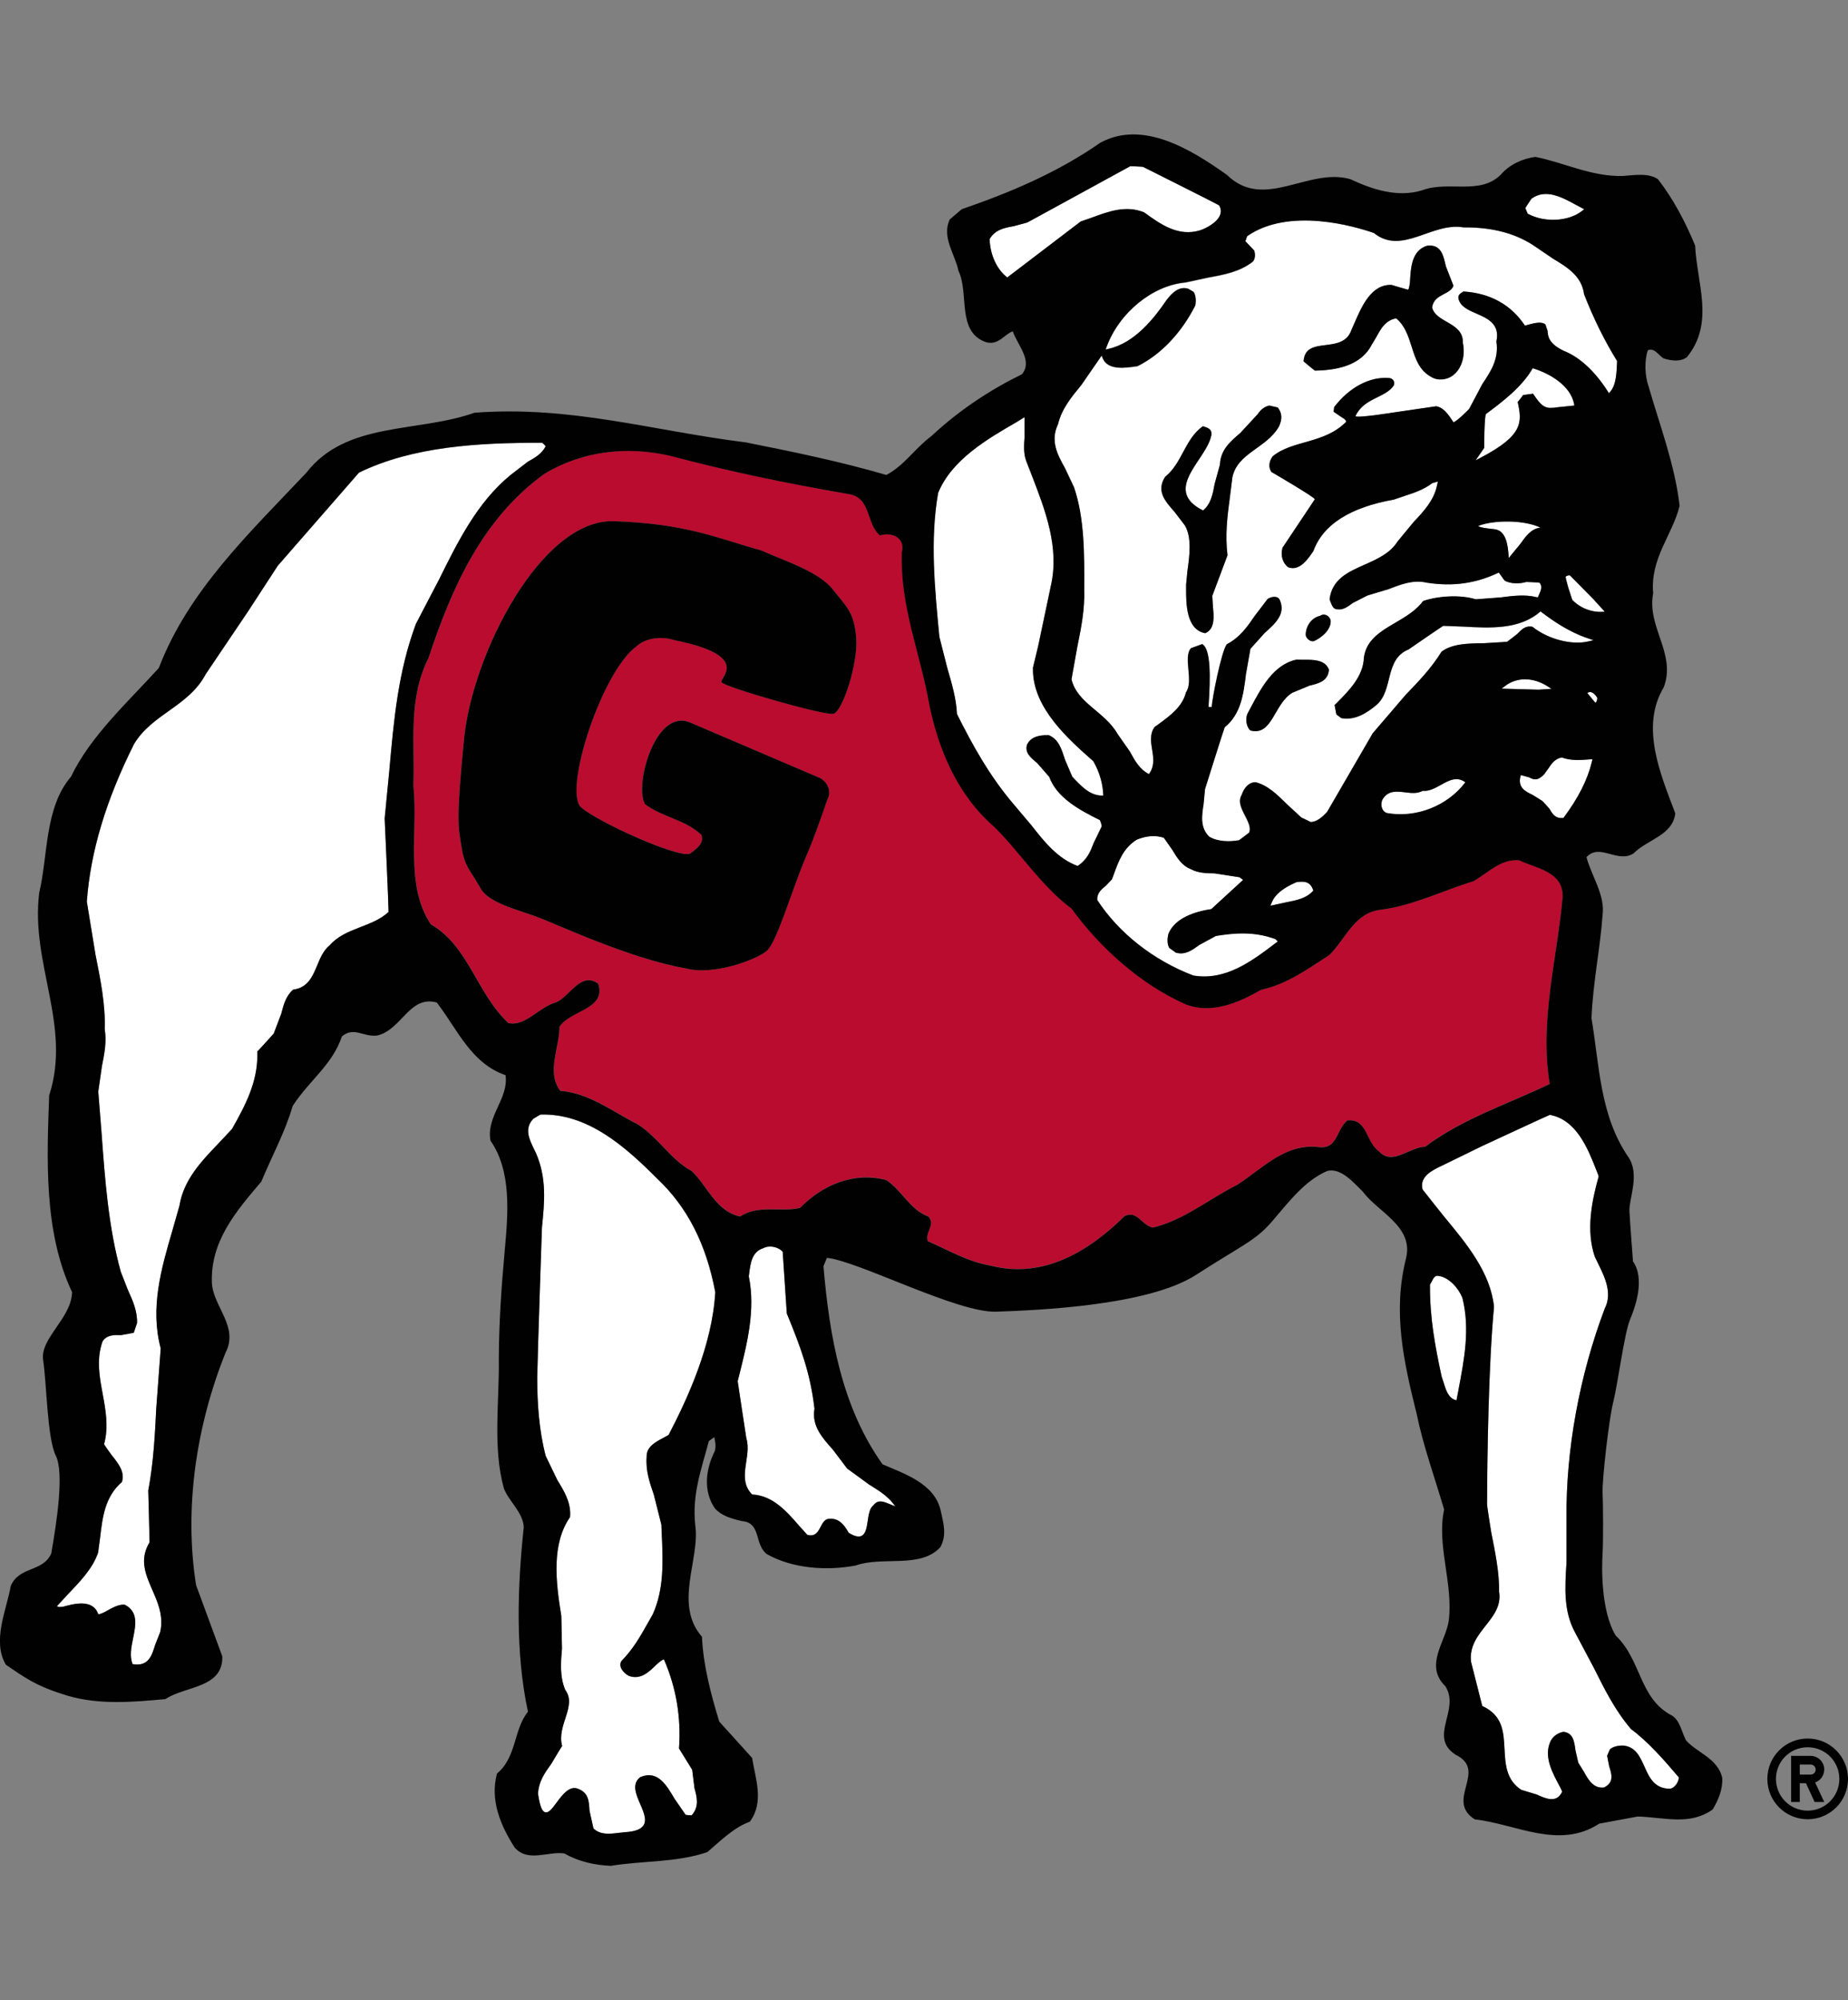 <?xml version="1.0" encoding="UTF-8"?>
<svg id="a" xmlns="http://www.w3.org/2000/svg" viewBox="0 0 332.7 360">
  <rect x="0" y="0" width="332.7" height="360" fill="#808080" stroke="none"/>
  <defs>
    <style>
      .b {
        fill: #010101;
      }

      .c {
        fill: #ba0c2f;
      }

      .d {
        fill: #fff;
      }
    </style>
  </defs>
  <path class="d" d="M293.65,311.21c-2.9-3.37-4.82-7.26-6.69-11.01l-3.38-6.35c-2.12-3.86-1.85-8.09-1.56-12.59v-7.89c-.12-12.34,2.32-25.77,6.87-37.82,1.44-2.8.04-5.65-1.21-8.2l-.58-1.21c-1.58-4.73-.53-9.94.71-14.41,0-.13-.45-1.24-.45-1.24-1.5-3.78-3.54-8.97-8.33-9.85-.1,0-12.31,5.68-12.31,5.68l-7.06,3.45c-1.77.83-4.17,1.98-3.54,4.31.03.07,3.82,4.82,3.82,4.82,4.12,4.98,8.4,10.14,9.03,16.3-.99,10.53-1.22,26.76-1.25,35.5,0,.47.74,5.04.74,5.04.68,3.38,1.52,7.57,1.41,10.63.93,5.15-5.63,7.18-5.04,12.7l2.02,7.97c3.7,1.71,3.85,4.64,4.01,7.75.14,2.74.29,5.58,3.02,7.35.11.03,2.77.84,2.77.84,1.68.77,3.57,1.62,4.58-.48,0-.17-.42-.96-.42-.96-1.34-2.48-2.86-5.29-1.75-7.95.41-1.1,1.54-1.75,2.41-1.89,1.75.19,1.95,1.7,2.16,3.3l.51,2.24s.99,1.6.99,1.6c.81,1.45,1.73,3.11,3.65,2.87,1.87-.92,1.36-2.44.92-3.8l-.37-1.91s.5-1.15.5-1.15c.74-.68,2.06-.7,2.44-.68,2.18.25,2.95,1.96,3.77,3.79.87,1.96,1.78,3.98,4.59,3.98h.05c.87-.21,1.52-1.25,1.56-2.05-2.49-2.94-5.52-6.43-8.61-8.7"/>
  <path class="d" d="M288.9,110.09l-2.08-2.29-4.18-4.23c-.29-.04-.55.04-.78.24,0,.25.46,1.91.46,1.91l.72,2.23c1.36,1.46,3.5,2.3,5.45,2.17l.4-.03Z"/>
  <path class="d" d="M287.57,125.61c-.4-.73-1.07-1.24-1.58-1l-.23.1,1.45,1.77c.34-.12.37-.87.37-.87"/>
  <path class="d" d="M275.93,143.08l1.7,1.06c.14.09,1.31,1.41,1.31,1.41.48.83,1.01,1.78,2.34,1.69h.18s.11-.15.11-.15c2.61-3.53,4.21-6.69,5.01-9.93l.12-.52-.53.04c-1.65.12-3.37.27-5-.35-1.28.24-1.83,1.11-2.39,1.95l-.81,1.12c-1.24,1.24-1.88.92-2.7.51l-1.48-.4c-.69,2.21.8,2.93,2.13,3.57"/>
  <path class="d" d="M275.11,38.5c2.92,1.59,7.25,1.38,9.64-.48l.47-.36-1.63-.86c-2.37-1.29-5.32-2.9-7.86-1.04-.05.04-1.12,1.69-1.12,1.69l.47,1.09.04-.05Z"/>
  <path class="d" d="M280.54,73.28l2.88-.29-.04-.3c-.65-3.26-4.28-5.45-7.45-6.42-1.94,3.41-5.53,6.09-8.41,8.24-.32.38-.33,6.08-.33,6.11l-1.54,2.23,1.01-.53c7.51-3.95,7.4-6.27,6.56-9.98,0,.11.98-1.23.98-1.23l1.78-.25c1.8,2.7,2.38,2.74,4.55,2.43"/>
  <path class="d" d="M279.33,123.99l-.74-.47c-2.58-1.64-5.5-1.66-7.61-.05l-.65.48,6.64.19,2.35-.16Z"/>
  <path class="d" d="M266.15,94.65c.04.37,2.91.6,2.91.6,2.19.25,2.41,3.16,2.53,4.72l.03.47,2.07-2.52c1.02-1.43,1.96-2.76,3.66-2.95-2.95-1.42-8.41-1.4-11.2-.32"/>
  <path class="d" d="M259.04,229.65c-.69-.2-1.02.48-1.29,1.03l-.3.54c-.04,6.04.92,11.04,2.09,16.51,0,.02.34,1.04.34,1.04.41,1.33.86,2.84,2.15,3.21l.19.06.33-1.7c1.1-5.76,2.14-11.21.74-16.77-.7-1.76-2.39-3.66-4.24-3.93"/>
  <path class="d" d="M263.81,140.8c-1.51-1.13-2.96-.33-4.35.45-1.08.59-2.19,1.22-3.32,1.09-1,.54-2.09.4-3.16.27-1.47-.17-2.98-.37-3.97,1.12-.29.39-.38,1.06-.24,1.6.13.48.41.81.82.98l.03.02c5.29.97,10.98-1.25,14.18-5.53"/>
  <path class="d" d="M233.43,158.78c-2.48,1.06-3.88,2.25-4.43,3.57l-.28.68,2.81-.61c1.81-.35,3.69-.69,4.92-2.12-.58-1.78-1.77-1.65-3.02-1.52"/>
  <path class="d" d="M218.91,168.46s-3.01,1.63-3.01,1.63c-1.37.99-2.55,1.84-4.2,1.37-.02,0-1.17-.84-1.17-.84-.37-.63-.42-1.55-.15-2.58,1.19-2.86,4.85-3.99,7.71-4.42l5.73-5.27-.67-.47-4.44-.69c-1.54-.03-3.01-.06-4.29-.76-1.64-.65-2.46-2-3.32-3.43l-1.56-2.23c-1.55-.49-3.08-.35-4.85.33-2.46,1.57-3.24,3.75-4.16,6.28l-.33.89s-1.11,1.15-1.11,1.15c-.76.62-1.62,1.32-1.52,2.57,3.88,5.97,10.14,10.85,17.22,13.56l.08.02c5.77.97,10.47-2.56,14.62-5.71l.56-.42-.41-.42c-3.82-1.42-7.41-1.11-10.72-.57"/>
  <path class="d" d="M259.55,117.3c1.95-1.45,4.84-1.48,7.64-1.51l4.12-.25c.05-.01,1.85-1.41,1.85-1.41.8-.83,1.48-1.56,2.74-1.3,2.74,2.2,6.99,3.34,10,2.65l1-.23-.97-.33c-3.49-1.16-6.41-3.21-8.57-4.86-3.73,3.31-9.1,3-13.83,2.74l-3.69-.14c-.17.06-6.24,4.25-6.24,4.25-4.37,1.78-2.68,7.28-5.75,9.97-1.63,1.36-3.82,2.87-6.36,2.39l-.88-.66s-.32-1.67-.33-1.7c.06-.02.35-.31.35-.31,2.26-2.27,4.83-4.85,4.94-8.22.74-5.45,7.57-5.98,10.65-10.19,2.84-.96,6.79-1.13,9.47-.31.07,0,4.51-.34,4.51-.34,2.13-.27,4.33-.58,6.44-.04l.23.04.25-.56c.26-.58.64-1.44.07-2.07-.13-.08-2.38-.15-2.38-.15-1.14.34-2.83.39-3.93-.26l-1.03-1.43c-4.02,1.91-8.13,2.57-12.97,1.82-2.42-.57-4.67.3-6.83,1.15l-3.86,1.16-2.64,1.35c-.88.66-1.71,1.28-2.74,1.14-.71-.02-.94-.51-1.24-1.29l-.19-.51c.46-3.65,3.32-4.91,6.34-6.25,2.24-1,4.56-2.03,5.91-4.17,0,0,2.91-3.53,2.91-3.53,1.77-1.87,3.6-3.81,4.17-6.48l.17-.77-1,.28c-1.57,1.19-3.36,1.78-5.1,2.34l-1.83.62c-7.88,1.4-12.77,4.51-14.48,9.26-.99,1.44-2.49,3.68-4.53,2.92-.99-.71-1.45-2.15-1.03-3.52.01,0,5.82-8.72,5.82-8.72-.07-.4-7.82-4.91-7.82-4.91-.55-.8-.5-1.81.22-2.82,3.55-2.94,9.36-2.23,13.23-6.22-.08-.45-.64-.7-.64-.7l-1.62-1.1.1-.84c2.71-3.54,6.41-5.52,9.88-5.23.33,0,.64.19.81.46.11.18.21.49.03.89-1.5,2.26-5.38,2.19-6.89,5.52.28.4,6.99-.68,6.99-.68l7.53-1.1c1.36.22,2.22,1.5,3.1,2.86.45.05,2.82-2.36,2.82-2.36.09-.13,2.38-4.49,2.38-4.49,1.49-2.21,3.03-4.5,2.54-7.67.7-3.15-1.58-4.15-3.6-5.02-1.49-.65-2.91-1.27-3.23-2.7-.1-.63.27-.89.91-1.27,4.85.31,8.57,2.4,11.06,6.14,1.01-.24,2.85-.95,3.69-.2l.38,1.13c.07.97.16,2.3,2.98,3.64,2.79,1.1,5.58,3.68,7.86,7.27l.21.32.25-.28c1.07-1.2,1.14-3.49,1.22-5.51-2.25-3.63-4.22-7.63-5.94-12.02-.42-3.3-3.04-4.88-5.58-6.4l-3.03-2.06c-3.49-2.45-7.76-3.62-13.1-3.58-5.7-.98-11.09,5.09-16.13,1.01-3.51-1.22-15.25-4.66-22.79.55-.07.07-.35.94-.35.94l1.52,1.59c.29.64.28,1.67-.23,2.14-2.34,1.82-5.25,2.34-8.06,2.85l-4.03.87c-5.9.52-11.9,5.39-14.2,11.57l-.18.5.51-.12c4.73-1.06,8.22-5.52,10.44-8.77,1.02-1.32,2.29-2.6,3.96-2.03.04,0,.93.56.93.56.44.66.44,1.71.3,2.43-2.48,4.92-6.19,8.82-10.39,10.92-2.25.33-5.33.78-6.26-1.42l-.2-.48-3.66,5.3c-1.73,2.09-3.53,4.26-4.19,7.04-1.46,3.04-.07,5.54,1.27,7.96l1.61,3.42c1.89,5.58,1.86,12.07,1.83,18.34.12,3.63-.54,6.92-1.25,10.41l-1.04,5.8c1.05,4.36,5.99,5.78,8.32,9.87.06.07,2.21,3.16,2.21,3.16.85,1.56,1.72,3.17,3.41,4.03,1.51-2.03.38-4.29.38-6.24,0-.82.16-1.58.65-2.25.02,0,.86-.62.86-.62,1.95-1.44,4.16-3.06,4.77-5.61,1.45-2-.55-6.28.89-7.94l2.03-.74c1.58.92,1.51,5.99,1.14,11.31v.02l.58.03v-.02c.05-1.49,1.75-10.07,2.7-11.31,2.39-1.24,3.74-3.21,5.05-5.13l2.31-3.03c.54-.37,1.79-.69,2.19.21,1.09,2.5-.77,4.17-2.74,5.93l-2.55,2.84s-.82,4.57-.82,4.57c-.43,3.52-.89,7.19-3.82,9.55-.09.12-3.55,11.15-3.55,11.15,0,.08-.25,2.65-.25,2.65-.32,2.1-.65,4.27.99,5.88,1.52.95,3.78.95,5.4.65.06-.01,1.82-1.38,1.82-1.38.78-1.99-2.68-4.59-1.34-6.8.38-1.15,1.23-2.29,2.51-2.25,2.19.57,3.86,2.23,5.65,3.98l2.58,2.38s1.66.79,1.66.79c1.15,0,2.2-.97,2.97-1.82.05-.06,8.21-14.15,8.21-14.15,0,.02,5.93-6.92,5.93-6.92,2.27-2.35,4.62-4.78,6.46-7.77M238.64,62.11c1.82-.22,3.91-.48,4.67-2.78,0,.01.47-1.06.47-1.06,1.37-3.17,3.08-7.11,6.72-6.99,0,.02,2.99.87,2.99.87.25-.16.35-1.54.35-1.54.14-2.48.32-5.58,3.11-6.39,2.45-.25,2.86,1.59,3.35,3.72l1.36,3.49c-.23.72-.98,1.11-1.75,1.52-.89.47-1.91,1.01-2.08,2.42.72,2.78,5.66,2.63,5.53,6.35.5,2.39-.24,4.75-1.86,5.91-.92.69-2.57,1-3.82.23-2.17-1.19-2.84-3.27-3.54-5.47-.59-1.85-1.19-3.77-2.78-5.09-1.93.34-2.76,1.86-3.56,3.34l-.92,1.53c-1.62,2.98-4.94,4.46-10.17,4.54-.28-.17-2.05-1.68-2.05-1.68.19-2.46,1.94-2.66,3.97-2.92M221.87,85.9l-.44,3.49c-.48,3.67-.89,6.84-.44,10.55l-2.74,7.31s.1,1.82.1,1.82c.18,1.94.4,4.15-1.38,4.89-3.45-.62-3.44-5.38-3.43-7.93v-.84s.23-2.44.23-2.44c.36-2.55.85-6.05-.48-8.21l-1.88-2.46c-1.69-1.91-3.29-3.72-1.65-6.27,1.51-1.21,2.4-2.87,3.26-4.48.95-1.75,1.83-3.41,3.53-4.62.87.28,1.46.43,1.56,1.27-.27,3.36-5.48,7.41-4.55,10.87.32,1.19,1.32,2.17,3.02,3.03,1.44-1.17,1.77-3.02,2.09-4.8l.95-3.44c.11-2.67,1.84-4.15,3.68-5.72l3.16-3.42c.48-.79,1.28-1.36,2.07-1.5l1.51.35c.77,1.02.84,2.05.2,3.43-2.23,3.9-7.46,4.69-8.38,9.13M235.73,123.42s-3.04,1.27-3.07,1.27c-3.33,2.04-3.57,7.85-7.55,6.79-.76-.68-.91-2.11-.52-3.02l.58-1.08c1.93-3.65,4.14-7.78,8.25-8.66.01.01,1.14.02,1.14.02,1.98,0,4.03-.02,4.71,1.8-.2,2.04-1.74,2.43-3.53,2.87M236.55,115.4c-.76.17-1.51-.63-1.48-1.2.05-1.54,1.06-3.03,2.6-3.36.79-.56,1.72.04,1.89.83.13,1.54-1.45,3.02-3.01,3.73"/>
  <path class="d" d="M181.34,49.94l13.27-10.11c-.15.08,1.89-.64,1.89-.64,3.04-1.13,6.18-2.3,9.46-.98,2.98,2.16,6.17,4.45,10.11,3.23h0c1.02-.35,3.08-1.37,3.59-2.79.21-.58.14-1.15-.19-1.7-.15-.14-13.71-6.93-13.71-6.93-.16-.03-2.27-.11-2.27-.11l-18.57,10.15s-2.42.65-2.42.65c-1.64.29-3.33.6-4.34,2.31.07,2.76,1.24,5.31,2.93,6.72l.23.2Z"/>
  <path class="d" d="M198.01,147.61c-3.86-1.89-7.79-4.12-9.12-7.77l-2.17-2.49c-1.22-1.01-2.28-1.88-1.83-3.34.6-1.21,1.84-1.75,3.91-1.69,1.75.72,2.31,2.49,2.9,4.37l1.33,3.1c1.54,1.65,3.1,3.32,5.17,3.4h.42s-.02-.4-.02-.4c-.14-2.49-1.05-4.52-1.78-5.79-4.39-3.88-10.86-9.53-10.86-16.47v-.38s.96-3.98.96-3.98l2.24-10.63c1.62-6.98-.98-13.68-3.49-20.17l-.94-2.42c-.49-1.32-.4-2.81-.3-4.24v-3.63s-1.48.91-1.48.91c-5.2,3.01-11.66,6.75-14.09,12.75-1.48,8.41-.6,17.29.23,25.88.01.02,1.44,5.68,1.44,5.68.78,2.66,1.59,5.41,1.72,8.2,2.76,5.53,5.88,11.2,10.26,16.31.02.01,3.09,3.66,3.09,3.66,2.33,2.96,4.73,6.04,8.37,7.38,1.73-1.09,2.32-2.64,2.91-4.15l1.42-2.94c.04-.38-.32-1.16-.32-1.16"/>
  <path class="d" d="M156.47,267.21l-3.96-2.89s-2.62-3.47-2.62-3.47c-1.93-2.18-3.77-4.22-3.26-7.31-.74-6.46-2.53-11.18-4.98-17.14l-.74-11.1c-.85-.97-2.48-1.21-3.53-.64-2.02.65-2.27,2.71-2.5,4.52l-.07.53c1.23,6.02-.28,12.01-1.73,17.8l-.27,1.08c-.01.08,1.55,10.28,1.55,10.28,1.03,3.31-1.82,7.26,1.05,10.11,3.71.19,6.14,2.98,8.5,5.68l1.41,1.57c1.42.43,1.95-.55,2.4-1.41.4-.78.79-1.49,1.66-1.46,1.35-.11,2.45.71,3.4,2.51,1.05.65,1.79.82,2.32.57,1.51-.74.74-4.48,2.16-5.53.81-1.05,1.78-.66,2.79-.24l1.14.46-.44-.57c-1.11-1.41-2.64-2.34-4.27-3.36"/>
  <path class="d" d="M119.47,258.77l.87-.47.03-.05c3.34-6.42,7.84-16.07,8.39-25.66-1.63-8.7-5.06-15.37-10.47-20.45-5.7-5.72-12.51-11.8-21.01-11.52-.1.03-1.27.76-1.27.76-1.69,1.74-.73,3.7.12,5.44l.37.77c1.95,4.51,1.53,8.83,1.06,13.38,0,0-.72,20.89-.85,26.95,0,4.76.33,9.52,1.52,14.13l2.11,4.37c1.19,1.93,2.31,3.79,2.31,6.08,0,.19-.01.38-.03.56-3.34,4.88-2.61,11.49-1.57,17.83,0,0,.12,5.89.12,5.89-.21,2.46-.42,4.98.58,7.39,2.17,2.91-1.59,6.36-.55,10.12,0-.11-1.93,3.17-1.93,3.17-1.14,1.57-2.33,3.22-2.4,5.44.32,2.18.71,3.16,1.29,3.31.64.15,1.25-.68,2.01-1.7,1.06-1.43,2.38-3.21,3.95-2.51,1.83.72,1.91,2.19,2.01,3.9l.71,3.22c1.27,1.19,2.9.99,4.48.8l1.24-.13c1.78-.11,2.87-.51,3.32-1.26,1.37-2.25-3.46-6.51-.58-8.66,3.1-1.29,4.65,1.36,6.16,3.92l1.98,2.87c.13.06,1.09.1,1.09.1,1.4-1.59.95-3.26.51-4.86l-.41-3.34-2.37-3.84c.4-5.58-.52-11.01-2.71-16.01-.29-.07-1.32.89-1.32.89-1.36,1.34-2.89,2.85-5.02,2.05-1.02-.56-1.89-1.64-1.33-2.65,2.11-2.12,3.47-4.55,4.8-6.92l.86-1.51c2.05-4.57,1.83-9.52,1.62-14.3l-.08-1.86s-1.36-5.38-1.36-5.38c-.76-2.22-1.48-4.32-1.29-6.77-.08-1.83,1.59-2.71,3.06-3.48"/>
  <path class="d" d="M98.22,80.36c-.05-.24-.62-.65-.62-.65-11.42-.02-23.22.63-32.97,5.37l-14.62,16.77s-5.3,8.14-5.3,8.14l-7.67,11.37c-3.09,5.84-9.63,7.11-12.91,12.59-5.07,10.15-7.84,19.41-8.49,28.35,0,.03,1.56,9.54,1.56,9.54.89,4.43,1.81,9.02,1.66,13.39.38,2.32-.05,4.44-.51,6.72l-.65,4.55s.6,7.56.6,7.56c.6,8.28,1.23,16.83,3.45,24.85l1.3,3.32c.85,1.85,1.71,3.77,1.63,5.92l-.59,1.76-2.29.42c-1.21-.04-2.58-.09-3.34,1.15-1.12,3.2-.54,6.36.03,9.42.54,2.92,1.1,5.94.26,9.04.02.15,1.36,1.98,1.36,1.98,1.19,1.5,2.43,3.03,1.85,4.83-3.06,2.67-3.48,6.27-3.94,10.09l-.35,2.63c-.94,2.79-3.19,5.15-5.36,7.42l-2.03,2.2c.05.29,1.08.13,1.08.13,1.75-.49,5.37-1.52,6.33,1.33.26.11,1.33-.46,1.33-.46,1.08-.62,2.42-1.39,3.48-1.22,2.42,1.27,1.95,3.58,1.47,6.01-.33,1.62-.66,3.29-.08,4.66,2.85.49,3.46-1.53,4.06-3.5l.89-2.25c1.15-4.97-2.9-8.63-2.9-12.78,0-1.09.28-2.22.99-3.4v-.07c0-.94-.23-9.24-.23-9.24.96-5.15,1.2-10.07,1.44-14.82l.8-10.77c-1.94-7.3.11-14.4,2.11-21.24l1.27-4.48c.76-4.66,3.95-7.99,7.04-11.2l2.41-2.57c2.51-4.42,4.57-8.46,4.57-13.31,0-.22,0-.44,0-.66.04.04,2.95-3.21,2.95-3.21.01-.03,1.34-3.53,1.34-3.53.43-1.67.84-3.24,2.16-4.39,2.64-.33,3.48-2.36,4.31-4.33.55-1.34,1.13-2.74,2.29-3.68,2.8-3.17,7.56-3.17,10.57-5.97,0,0,0-.03,0-.07,0-1.33-.7-16.77-.7-16.77l.83-8.53c.81-9.18,1.58-17.85,4.8-26.48-.02.03,4.16-7.97,4.16-7.97,3.39-6.83,6.89-13.88,12.81-18.76l.04-.03,3.12-2.4c1.3-.73,2.54-1.43,3.21-2.77"/>
  <path class="c" d="M281.33,161.43c.17-4.59-4.8-5.15-7.81-6.6-3.25-.3-5.44,2.12-8.19,3.75-5.61,1.72-10.88,4.41-16.85,5.16-4.63.6-6.13,5.15-9.1,8.11-3.93,2.54-7.67,5.29-12.3,6.28-4.1,2.34-8.97,4.48-13.7,2.58-7.92-3.53-15.18-9.93-20.47-17.2-5.42-4.02-9.24-10.1-13.87-14.67-6.7-5.8-10.05-13.96-11.69-21.87-1.59-9.27-5.32-17.82-4.98-27.58.66-2.48-1.59-3.7-3.92-3.02-2.61-2.2-1.48-6.96-5.87-7.49-11.05-1.93-21.14-3.99-31.96-6.87-7.99-1.81-15.89-.74-22.54,3.23-11.41,8.23-16.83,20.89-20.91,33.2-3.71,7.34-2.44,15.05-2.72,22.9.86,8.47-1.58,17.96,3.15,25.03,6.77,3.88,8.2,12.37,13.95,17.75,3.05.68,5.48-2.88,8.57-3.72,2.53-1.07,4.41-5.6,7.59-3.38,1.57,4.65-5.15,4.8-6.98,7.8.06,3.65-2.39,8.16.17,11.51,5.16.37,9.45,3.77,13.97,6.04,3.74,2.43,5.91,6.34,9.67,8.39,2.78,2.6,4.35,7.24,8.72,8.17,3.34-2.19,7.31-.71,10.79-1.55,3.97-4.08,9.62-6.56,15.51-5.01,2.82,1.82,4.23,5.32,7.63,6.59,1.28,1.57-.68,2.66-.16,4.4,3.78,1.67,7.16,3.69,11.35,4.42,9.5,2.44,17.73-2.64,24.08-8.93,2.33-1.07,3,1.62,5.1,2.09,5.6-1.33,10.14-5.2,15.23-7.72,4.7-3.08,8.69-7.54,14.8-6.77,3.24.31,2.98-3.15,4.95-4.79,3.67-.45,3.32,3.94,5.75,5.57,2.4,2.57,5.39-.78,8.27-.86,6.88-5.13,15.03-7.72,22.44-11.3-1.9-11.37,1.37-22.76,2.32-33.65M150.03,128.47c-1.64.33-19.52-4.78-20.12-5.68-.51-.77,5.71-4.72-8.55-7.59-1.89-.64-4.95-.56-6.74,1.1-6.32,4.58-13.22,26.04-10.02,28.98,2.79,2.58,17.51,9.24,19.64,8.35,1.19-.91,2.56-1.82,2.03-3.37-2.97-2.78-6.98-3.12-10.16-5.53-1.99-3.34,1.89-17.46,8.18-14.67l23.42,10.02c1.32.81,2.02,2.38,1.21,3.88-1.29,3.75-2.35,6.81-3.81,10.22-2.59,6.04-5.24,15.45-7.11,17-1.87,1.56-9.55,4.45-14.49,3.13-9.91-1.68-23.17-7.91-26.71-9.23-3.55-1.33-8.94-2.55-10.35-5.28-1.91-3.41-2.81-3.75-3.38-7.4-.58-3.68-1-4.51.48-19.54,1.5-15.05,13.82-39.53,27.04-39.05,13.21.48,18.51,3.07,26.47,5.27,4.16,1.87,10.25,3.74,12.86,7,2.61,3.25,3.86,4.19,4.23,8.74.37,4.53-2.48,13.32-4.12,13.65"/>
  <path class="b" d="M246.88,62.17l.92-1.53c.8-1.48,1.63-3,3.56-3.34,1.58,1.32,2.19,3.23,2.78,5.09.69,2.19,1.36,4.28,3.54,5.46,1.25.77,2.9.46,3.82-.23,1.62-1.16,2.36-3.52,1.86-5.91.13-3.72-4.81-3.56-5.53-6.34.17-1.42,1.19-1.95,2.08-2.42.78-.4,1.52-.79,1.76-1.52l-1.36-3.49c-.49-2.13-.9-3.97-3.35-3.72-2.79.82-2.97,3.91-3.11,6.39,0,0-.1,1.38-.35,1.54,0,0-2.99-.85-2.99-.87-3.64-.12-5.34,3.82-6.71,6.99,0,0-.48,1.08-.47,1.06-.76,2.3-2.84,2.55-4.67,2.78-2.03.26-3.78.47-3.97,2.93,0,0,1.77,1.5,2.05,1.67,5.22-.08,8.54-1.56,10.16-4.54"/>
  <path class="b" d="M149.93,106.08c-2.61-3.26-8.71-5.12-12.86-7-7.96-2.2-13.26-4.79-26.47-5.27-13.22-.48-25.54,24.01-27.04,39.05-1.49,15.03-1.06,15.86-.48,19.54.57,3.66,1.47,3.99,3.38,7.4,1.4,2.72,6.79,3.95,10.35,5.28,3.54,1.33,16.81,7.55,26.71,9.23,4.94,1.32,12.62-1.57,14.49-3.13,1.87-1.55,4.52-10.97,7.11-17.01,1.46-3.4,2.52-6.47,3.81-10.21.82-1.5.11-3.07-1.21-3.88l-23.42-10.01c-6.29-2.79-10.17,11.33-8.18,14.67,3.18,2.41,7.19,2.74,10.15,5.53.53,1.55-.84,2.46-2.03,3.37-2.13.89-16.84-5.77-19.64-8.35-3.2-2.95,3.7-24.41,10.02-28.98,1.79-1.66,4.85-1.75,6.74-1.1,14.26,2.87,8.05,6.82,8.55,7.59.6.9,18.48,6.02,20.12,5.68,1.64-.33,4.49-9.12,4.12-13.65-.37-4.55-1.62-5.5-4.23-8.74"/>
  <path class="b" d="M219.63,83.64l-.95,3.44c-.32,1.78-.66,3.63-2.09,4.8-1.71-.85-2.71-1.84-3.02-3.02-.93-3.46,4.29-7.52,4.55-10.87-.11-.84-.69-.99-1.57-1.27-1.69,1.21-2.58,2.87-3.53,4.62-.85,1.61-1.75,3.27-3.25,4.48-1.64,2.54-.05,4.36,1.65,6.27l1.88,2.46c1.32,2.16.84,5.65.48,8.21l-.24,2.44v.84c0,2.55,0,7.31,3.44,7.93,1.78-.74,1.57-2.95,1.38-4.89,0,0-.11-1.8-.11-1.82l2.74-7.31c-.45-3.71-.04-6.88.44-10.55l.44-3.48c.93-4.44,6.16-5.24,8.38-9.14.64-1.38.57-2.41-.2-3.43l-1.51-.35c-.8.14-1.59.71-2.07,1.5l-3.16,3.42c-1.84,1.57-3.57,3.05-3.68,5.72"/>
  <path class="b" d="M236.55,115.4c1.56-.71,3.15-2.2,3.01-3.73-.17-.78-1.1-1.38-1.89-.83-1.55.33-2.56,1.82-2.6,3.36-.03.57.72,1.37,1.48,1.2"/>
  <path class="b" d="M225.16,127.38l-.58,1.08c-.38.9-.24,2.33.52,3.02,3.98,1.06,4.21-4.75,7.55-6.79.03,0,3.07-1.27,3.07-1.27,1.8-.44,3.34-.83,3.53-2.87-.68-1.82-2.73-1.81-4.71-1.8,0,0-1.12,0-1.14-.02-4.12.88-6.31,5.01-8.25,8.66"/>
  <path class="b" d="M303.45,313.05c-.72-1.37-1.03-3.49-2.53-4.31-5.84-3.08-5.4-9.96-10.04-14.35-2.72-4.5-2.51-12.6-2.37-14.64.14-2.06.11-8.95.01-11.12-.1-2.19,1.12-13.15,1.91-16.23.78-3.07,2.02-12.49,3.01-14.84.99-2.35,2.75-7.38.55-10.52,0,0-.52-6.81-.64-9.04-.11-2.23,1.96-6.63-.22-9.78-5.11-7.46-5.18-16.47-6.61-24.96.25-6.34,1.6-12.79,1.99-18.53.51-3.62-2.05-7.16-2.89-10.45,2.38-2.6,5.52,1.15,8.45-.66,2.59-2.59,7.01-3.21,7.54-7.21-2.63-6.99-6.36-15.56-2.09-22.69,2.32-6.05-3.07-10.83-1.9-16.92-.55-6.34,3.43-10.42,4.77-15.75-.89-7.5-3.52-14.31-5.58-21.46-.69-1.94-.79-4.64-.15-6.53,1.16-.54,1.88.83,2.82,1.44,1.33.43,3.05.69,4.23-.23,5-6.15,1.8-13.16,1.47-20.07-1.77-4.28-3.93-8.38-6.68-11.93-1.7-1.21-4.38-.73-6.31-.6-5.57.19-10.85-2.49-15.79-3.43-2.3.31-4.65,1.37-6.24,3.23-3.77,3.7-9.43,1.01-14.09,2.77-4.45,1.37-9.01-.13-12.96-1.99-7.6-2.18-15.55,5.78-22.23-.78-6.54-4.64-15.17-9.92-22.79-5.78-7.87,5.48-16.42,9.02-24.95,11.97l-2.17,1.85c-1.46,3.21.93,6.15,1.59,9.25,1.96,4.1-.39,10.92,4.92,12.82,2.28.66,3.3-1.42,4.85-1.94.88,2.52,3.65,5.3,1.65,7.72-5.85,2.87-11.34,6.51-16.3,11.13-3.15,2.38-4.78,5.2-8.1,7-8.16-2.39-17.1-4.24-25.29-5.86-16.99-2.13-31.58-6.66-48.88-5.34-10.29,3.65-23.06,1.49-30.28,10.82-10.36,10.95-21.26,21.29-26.53,35.11-5.38,5.95-12.31,12.22-15.82,19.58-4.8,5.57-4.14,14.42-5.72,20.88-1.6,12.77,5.87,23.97,1.79,36.48-.39,11.11-1.05,24.5,4.13,35.42-.16,4.79-5.84,8.31-5.21,12.27.62,3.96.72,14.04,2.27,17.14,1.55,3.11.15,12.09-.81,17.61-1.47,3.4-5.83,2.28-7.3,5.88-.72,4.2-3.41,9.84-.88,14.15,3.57,2.43,5.52,3.89,11.12,5.58,5.6,1.66,11.65,1.17,17.62.61,3.53-2.38,10.41-1.94,10.23-7.7l-4.72-12.81c-2.2-13.88.05-28.75,5.29-41.8,2.47-4.7-2.2-8.32-2.44-12.55-.31-7.48,4.28-12.88,8.89-18.27,1.88-4.54,4.34-9.04,5.64-13.61,3.04-4.68,7.16-7.41,8.87-12.53,2.17-1.83,3.83.13,6.33-.16,4.44-1,5.81-7.3,10.75-5.95.09.12.17.22.25.33,3.54,4.68,6.03,10.66,12.13,12.75.61,4.24-3.51,7.35-2.71,11.78,3.83,5.5,3.18,13.15,2.56,19.84-.62,6.88-1.03,13-1.06,19.51.12,7.48-1.13,15.88.91,23.23.87,2.34,3.49,4.34,3.58,7.03-1.13,10.5-1.55,22.56.76,33.18-2.6,3.18-2.01,8.18-5.57,11.12-1.31,4.74.64,9.41,3.18,13.33,2.4,2.76,6.12.59,8.97,1.07,2.44,1.44,5.49,2.12,8.36,2.22,5.79-.95,11.71-.56,17.34-2.46,2.37-2.02,4.75-4.43,7.66-5.48,2.62-3.55,1.03-7.63.41-11.49l-5.91-6.53c-1.55-5.05-2.9-10.27-3.11-15.26-5.16-5.93-.28-14-1.22-20.17-.57-5.58,1.11-9.93,2.45-15.05l.98-.72c.17.77.34,1.54.11,2.49-1.64,3.21-2.17,7.21.02,10.36,1.29,1.38,3,1.83,4.9,2.27,3.44.31,2.15,4.09,4.39,5.91,4.69,2.66,10.82,3.05,16.03,2.08,4.85-1.74,11.67.61,15.25-3.3,1.23-2.26.54-4.39.04-6.7-1.17-4.84-6.67-6.57-10.44-8.22-7.31-10.22-9.56-22.95-10.64-35.65l.62-1.51c5.73.59,23.49,9.95,30.52,9.69,7.04-.26,27.19-1.01,35.89-6.6,8.69-5.59,10.72-6.16,13.75-9.67,3.04-3.53,5.82-7.28,9.9-9.05,2.52-.68,4.91,2.27,6.39,3.68,2.74,3.72,9.17,6.25,7.83,11.96-2.46,9.69-.47,18.58,1.89,28.05,1.14,5.61,3.23,11.42,4.95,17.23-1.38,6.48,1.65,13.29.84,19.96-.52,3.83-4.5,8.09-.61,11.86,2.72,4.32-3.19,9.1,1.87,12.34,5.84,2.89-2.02,8.17,3.42,11.62,7.45.83,15.14,5.5,22.4.77l6.95-1.29c4.97.17,9.32,1.66,13.47-1.25,1.01-1.7,1.84-3.59,1.73-5.7-.84-3.67-4.82-4.58-6.66-6.94M286.58,137.16c-.8,3.24-2.4,6.4-5.01,9.93l-.11.14h-.18c-1.33.1-1.86-.84-2.34-1.67,0,0-1.16-1.33-1.31-1.42l-1.7-1.06c-1.33-.63-2.82-1.36-2.13-3.57l1.48.4c.81.41,1.46.73,2.69-.5l.81-1.12c.56-.84,1.11-1.7,2.39-1.95,1.64.61,3.35.47,5,.35l.53-.05-.13.52ZM270.33,123.95l.65-.49c2.1-1.61,5.02-1.59,7.61.05l.74.47-2.35.16-6.64-.19ZM287.2,126.49l-1.45-1.77.23-.1c.52-.24,1.18.27,1.58,1,0,0-.03.76-.37.87M288.5,110.12c-1.95.13-4.09-.71-5.45-2.17l-.72-2.23s-.47-1.65-.47-1.91c.22-.2.49-.28.78-.24l4.18,4.23,2.08,2.29-.4.03ZM275.99,70.86l-1.78.25s-.98,1.33-.98,1.23c.84,3.72.95,6.03-6.56,9.99l-1.01.53,1.54-2.23s.01-5.73.33-6.11c2.88-2.15,6.47-4.83,8.41-8.24,3.17.97,6.8,3.16,7.45,6.42l.04.3-2.88.29c-2.17.31-2.75.28-4.55-2.43M277.35,94.96c-1.69.19-2.64,1.53-3.66,2.96l-2.07,2.52-.03-.48c-.12-1.56-.34-4.46-2.53-4.71,0,0-2.87-.24-2.91-.6,2.79-1.08,8.25-1.1,11.2.32M275.72,35.76c2.54-1.86,5.49-.25,7.86,1.04l1.63.86-.47.36c-2.39,1.85-6.71,2.07-9.64.47l-.04.05-.46-1.1s1.07-1.65,1.12-1.69M225.73,45.01l-1.52-1.59s.27-.86.35-.94c7.54-5.21,19.29-1.77,22.79-.55,5.05,4.08,10.44-1.99,16.13-1.01,5.34-.04,9.61,1.13,13.1,3.58l3.03,2.06c2.53,1.53,5.15,3.1,5.58,6.4,1.71,4.39,3.69,8.38,5.94,12.01-.08,2.02-.15,4.31-1.22,5.51l-.25.28-.21-.32c-2.28-3.6-5.07-6.17-7.86-7.27-2.82-1.33-2.91-2.67-2.98-3.64l-.38-1.13c-.84-.74-2.69-.04-3.69.2-2.49-3.74-6.21-5.83-11.06-6.14-.64.37-1.01.64-.91,1.27.32,1.44,1.74,2.05,3.23,2.7,2.02.87,4.29,1.88,3.6,5.03.49,3.17-1.05,5.46-2.54,7.67,0,0-2.29,4.36-2.38,4.49,0,0-2.37,2.41-2.82,2.36-.89-1.36-1.74-2.64-3.11-2.86l-7.53,1.1s-6.72,1.08-7,.68c1.52-3.32,5.39-3.25,6.89-5.51.18-.4.08-.71-.03-.89-.17-.27-.48-.45-.81-.46-3.46-.29-7.17,1.68-9.88,5.23l-.1.84,1.62,1.1s.57.25.64.7c-3.87,3.99-9.68,3.28-13.23,6.22-.72,1.01-.77,2.02-.22,2.82,0,0,7.75,4.51,7.81,4.91,0,0-5.81,8.72-5.82,8.72-.41,1.37.04,2.81,1.03,3.52,2.04.76,3.54-1.47,4.53-2.92,1.71-4.74,6.59-7.86,14.48-9.26l1.83-.62c1.74-.57,3.53-1.15,5.1-2.35l1-.28-.17.77c-.57,2.66-2.4,4.61-4.17,6.48,0,0-2.91,3.52-2.91,3.53-1.34,2.14-3.67,3.17-5.91,4.17-3.02,1.33-5.88,2.6-6.34,6.25l.19.51c.31.79.53,1.27,1.24,1.29,1.03.14,1.85-.48,2.74-1.14l2.64-1.35,3.86-1.16c2.17-.85,4.41-1.72,6.83-1.15,4.84.75,8.94.1,12.97-1.82l1.03,1.43c1.09.65,2.79.6,3.93.26,0,0,2.24.07,2.38.15.58.63.19,1.5-.07,2.07l-.25.56-.23-.04c-2.11-.53-4.31-.23-6.44.04,0,0-4.44.35-4.51.34-2.68-.83-6.63-.65-9.47.31-3.09,4.21-9.91,4.74-10.66,10.19-.11,3.37-2.68,5.94-4.94,8.22,0,0-.29.29-.34.31,0,.04.33,1.7.33,1.7l.88.66c2.54.48,4.73-1.03,6.36-2.39,3.07-2.69,1.38-8.19,5.75-9.97,0,0,6.08-4.19,6.24-4.25l3.69.14c4.73.27,10.1.57,13.83-2.74,2.16,1.65,5.08,3.7,8.57,4.86l.98.33-1,.23c-3.01.69-7.26-.45-10-2.65-1.26-.25-1.94.47-2.74,1.3,0,0-1.79,1.4-1.85,1.41l-4.12.25c-2.8.03-5.7.06-7.64,1.51-1.84,2.99-4.19,5.42-6.46,7.77,0,0-5.94,6.94-5.93,6.92,0,0-8.16,14.09-8.21,14.15-.78.84-1.82,1.82-2.97,1.82,0,0-1.69-.82-1.66-.79l-2.58-2.38c-1.79-1.76-3.46-3.42-5.65-3.98-1.29-.04-2.13,1.1-2.51,2.25-1.34,2.21,2.12,4.82,1.34,6.8,0,0-1.76,1.36-1.82,1.38-1.63.3-3.89.3-5.4-.65-1.64-1.61-1.32-3.78-.99-5.88,0,0,.24-2.57.25-2.65,0,0,3.46-11.03,3.55-11.15,2.94-2.36,3.39-6.02,3.82-9.55,0,0,.79-4.53.81-4.57l2.55-2.84c1.97-1.76,3.83-3.43,2.74-5.93-.4-.9-1.65-.58-2.19-.21l-2.31,3.03c-1.31,1.91-2.66,3.89-5.05,5.13-.95,1.24-2.65,9.82-2.71,11.31h0s-.58-.01-.58-.01v-.02c.37-5.32.44-10.4-1.13-11.31l-2.04.74c-1.44,1.65.56,5.93-.89,7.94-.61,2.55-2.82,4.18-4.77,5.61,0,0-.84.62-.87.62-.5.66-.65,1.43-.65,2.25,0,1.95,1.13,4.21-.38,6.24-1.69-.86-2.57-2.47-3.41-4.03,0,0-2.15-3.09-2.21-3.16-2.33-4.09-7.27-5.51-8.32-9.87l1.04-5.8c.71-3.49,1.37-6.79,1.25-10.41.03-6.27.07-12.77-1.83-18.34l-1.61-3.42c-1.34-2.41-2.73-4.91-1.27-7.96.66-2.78,2.46-4.94,4.19-7.04l3.66-5.3.2.48c.93,2.2,4.01,1.75,6.26,1.42,4.21-2.09,7.91-6,10.4-10.92.14-.72.14-1.78-.3-2.43,0,0-.89-.55-.93-.56-1.67-.56-2.95.71-3.96,2.03-2.22,3.26-5.71,7.72-10.44,8.77l-.51.12.18-.51c2.29-6.17,8.29-11.05,14.19-11.57l4.03-.87c2.81-.51,5.72-1.03,8.06-2.85.51-.47.52-1.5.23-2.14M263.81,140.8c-3.21,4.28-8.9,6.5-14.18,5.53l-.04-.02c-.4-.17-.69-.51-.82-.98-.15-.54-.06-1.21.23-1.6.99-1.49,2.5-1.29,3.97-1.12,1.07.13,2.17.28,3.16-.27,1.13.13,2.25-.5,3.32-1.09,1.39-.78,2.84-1.57,4.35-.45M210.52,170.63s1.16.84,1.17.84c1.66.47,2.84-.38,4.2-1.37,0,0,2.98-1.63,3.01-1.63,3.31-.54,6.89-.85,10.72.57l.41.42-.56.43c-4.16,3.14-8.86,6.68-14.63,5.7l-.07-.02c-7.09-2.71-13.34-7.59-17.23-13.56-.1-1.25.76-1.95,1.53-2.57,0,0,1.12-1.18,1.11-1.16l.33-.89c.92-2.52,1.7-4.71,4.16-6.27,1.77-.69,3.29-.83,4.85-.33l1.56,2.23c.86,1.43,1.68,2.78,3.32,3.43,1.28.7,2.74.73,4.29.76l4.44.69.67.47-5.73,5.26c-2.86.43-6.52,1.56-7.71,4.42-.27,1.04-.21,1.96.15,2.58M228.72,163.02l.28-.68c.55-1.32,1.94-2.5,4.42-3.57,1.25-.14,2.44-.26,3.02,1.52-1.23,1.43-3.11,1.77-4.91,2.12l-2.81.61ZM181.34,49.94l-.24-.2c-1.69-1.41-2.86-3.96-2.93-6.72,1.01-1.71,2.7-2.02,4.34-2.31,0,0,2.45-.67,2.42-.65l18.57-10.15s2.1.08,2.27.12c0,0,13.56,6.8,13.71,6.93.33.54.4,1.12.19,1.7-.52,1.42-2.57,2.45-3.59,2.79h0c-3.94,1.22-7.13-1.07-10.11-3.23-3.27-1.33-6.42-.16-9.46.97,0,0-2.04.72-1.9.64l-13.27,10.11ZM168.89,88.75c2.43-6,8.89-9.74,14.09-12.75l1.48-.91v3.63c-.11,1.43-.2,2.92.29,4.24l.94,2.42c2.51,6.48,5.11,13.18,3.48,20.17l-2.24,10.63s-.94,3.98-.96,3.98v.38c0,6.94,6.47,12.59,10.86,16.47.73,1.26,1.63,3.3,1.78,5.78l.02.42-.41-.02c-2.07-.07-3.63-1.74-5.17-3.39l-1.33-3.1c-.59-1.88-1.15-3.66-2.9-4.37-2.07-.07-3.31.48-3.91,1.69-.45,1.46.61,2.32,1.83,3.33l2.17,2.49c1.32,3.66,5.25,5.88,9.12,7.78,0,0,.35.78.31,1.16l-1.42,2.94c-.58,1.51-1.18,3.06-2.91,4.15-3.63-1.35-6.04-4.42-8.37-7.39,0,0-3.08-3.65-3.09-3.66-4.38-5.11-7.5-10.78-10.26-16.31-.12-2.78-.94-5.54-1.72-8.2,0,0-1.43-5.66-1.44-5.68-.83-8.58-1.71-17.47-.23-25.88M70.08,138.77l-.83,8.53s.7,15.44.7,16.77c0,.04,0,.07,0,.07-3,2.8-7.77,2.8-10.57,5.97-1.16.94-1.74,2.33-2.29,3.68-.83,1.97-1.67,4-4.31,4.33-1.32,1.14-1.73,2.72-2.16,4.38,0,0-1.33,3.5-1.35,3.53,0,0-2.91,3.25-2.95,3.21,0,.22.01.44.01.66,0,4.85-2.06,8.9-4.57,13.31l-2.41,2.57c-3.08,3.22-6.28,6.54-7.04,11.21l-1.27,4.47c-2.01,6.84-4.06,13.94-2.11,21.24l-.8,10.76c-.24,4.74-.48,9.67-1.44,14.82,0,0,.23,8.3.23,9.24v.07c-.7,1.18-.99,2.31-.99,3.4,0,4.15,4.05,7.81,2.9,12.78l-.89,2.25c-.6,1.97-1.21,3.99-4.06,3.5-.59-1.37-.25-3.04.08-4.66.49-2.43.95-4.74-1.47-6.02-1.06-.17-2.4.6-3.48,1.22,0,0-1.07.57-1.33.46-.95-2.84-4.58-1.82-6.33-1.33,0,0-1.03.16-1.08-.13l2.03-2.2c2.17-2.26,4.42-4.62,5.36-7.41l.35-2.63c.45-3.83.87-7.42,3.94-10.09.58-1.8-.66-3.34-1.85-4.83,0,0-1.35-1.83-1.36-1.98.84-3.1.28-6.12-.26-9.05-.57-3.06-1.16-6.22-.03-9.42.77-1.24,2.13-1.19,3.34-1.15l2.29-.42.59-1.75c.07-2.15-.79-4.07-1.63-5.92l-1.3-3.32c-2.22-8.03-2.84-16.57-3.45-24.85,0,0-.6-7.53-.6-7.56l.65-4.55c.45-2.27.88-4.41.51-6.72.15-4.37-.77-8.95-1.66-13.39,0,0-1.56-9.51-1.56-9.54.65-8.95,3.42-18.21,8.49-28.35,3.28-5.48,9.82-6.75,12.91-12.59l7.67-11.37s5.27-8.11,5.3-8.14l14.63-16.77c9.74-4.74,21.55-5.39,32.97-5.37,0,0,.56.41.62.65-.67,1.34-1.91,2.04-3.21,2.77l-3.12,2.4-.04.04c-5.93,4.87-9.43,11.93-12.81,18.76,0,0-4.18,8-4.16,7.97-3.22,8.63-3.98,17.3-4.8,26.47M120.37,258.25l-.03.05-.87.47c-1.47.77-3.14,1.65-3.06,3.48-.19,2.45.53,4.55,1.29,6.77,0,0,1.36,5.37,1.36,5.38l.08,1.86c.21,4.78.43,9.72-1.62,14.29l-.86,1.51c-1.33,2.37-2.69,4.79-4.8,6.92-.56,1.01.31,2.09,1.33,2.65,2.13.8,3.66-.71,5.02-2.05,0,0,1.03-.96,1.32-.89,2.19,5,3.11,10.43,2.71,16.01l2.37,3.84.42,3.34c.44,1.6.89,3.27-.51,4.86,0,0-.96-.04-1.09-.1l-1.98-2.87c-1.51-2.55-3.06-5.2-6.16-3.92-2.88,2.15,1.95,6.41.58,8.66-.46.74-1.54,1.15-3.32,1.26l-1.23.13c-1.58.19-3.21.4-4.48-.8l-.71-3.22c-.1-1.71-.17-3.18-2.01-3.9-1.57-.7-2.89,1.08-3.95,2.51-.76,1.02-1.37,1.85-2.01,1.7-.59-.15-.97-1.13-1.29-3.31.08-2.22,1.26-3.86,2.4-5.44,0,0,1.94-3.28,1.94-3.17-1.04-3.75,2.73-7.21.55-10.12-1-2.41-.8-4.94-.58-7.39,0,0-.12-5.88-.12-5.89-1.03-6.34-1.77-12.95,1.57-17.82.02-.18.03-.37.03-.56,0-2.29-1.12-4.15-2.31-6.08l-2.11-4.37c-1.19-4.61-1.52-9.37-1.52-14.13.13-6.06.85-26.95.85-26.95.46-4.55.89-8.87-1.06-13.38l-.37-.77c-.84-1.73-1.81-3.7-.12-5.44,0,0,1.18-.73,1.27-.76,8.51-.28,15.32,5.8,21.02,11.52,5.41,5.09,8.84,11.76,10.47,20.46-.55,9.59-5.05,19.24-8.39,25.66M149.89,260.85s2.65,3.51,2.62,3.47l3.96,2.89c1.63,1.01,3.17,1.95,4.28,3.36l.44.56-1.14-.45c-1.02-.42-1.98-.81-2.79.24-1.43,1.05-.65,4.8-2.16,5.53-.53.25-1.27.09-2.32-.57-.94-1.79-2.04-2.61-3.39-2.5-.87-.04-1.26.68-1.66,1.46-.45.86-.97,1.84-2.4,1.41l-1.41-1.57c-2.35-2.7-4.79-5.49-8.5-5.68-2.87-2.85-.02-6.8-1.05-10.11,0,0-1.57-10.2-1.56-10.28l.27-1.08c1.45-5.78,2.96-11.78,1.73-17.8l.07-.53c.23-1.81.48-3.87,2.5-4.52,1.05-.57,2.67-.33,3.53.64l.74,11.1c2.45,5.96,4.24,10.69,4.98,17.14-.51,3.09,1.33,5.14,3.26,7.31M248.3,207.25c-2.44-1.63-2.09-6.02-5.76-5.57-1.97,1.65-1.71,5.1-4.95,4.8-6.12-.78-10.11,3.68-14.81,6.76-5.08,2.52-9.62,6.38-15.23,7.72-2.09-.46-2.76-3.16-5.09-2.08-6.35,6.29-14.59,11.37-24.09,8.93-4.19-.73-7.57-2.76-11.35-4.42-.52-1.74,1.44-2.83.16-4.4-3.41-1.27-4.82-4.77-7.63-6.59-5.89-1.55-11.54.93-15.51,5.01-3.48.84-7.46-.65-10.79,1.55-4.38-.93-5.94-5.58-8.72-8.18-3.76-2.04-5.93-5.96-9.68-8.39-4.52-2.27-8.81-5.67-13.97-6.04-2.57-3.35-.11-7.86-.17-11.51,1.83-2.99,8.54-3.15,6.98-7.8-3.18-2.22-5.06,2.31-7.59,3.38-3.1.84-5.52,4.41-8.57,3.72-5.75-5.38-7.17-13.87-13.95-17.75-4.73-7.07-2.29-16.56-3.15-25.03.27-7.85-.99-15.56,2.71-22.9,4.08-12.31,9.5-24.97,20.91-33.2,6.65-3.98,14.54-5.05,22.54-3.23,10.82,2.87,20.91,4.94,31.96,6.86,4.39.53,3.26,5.29,5.87,7.49,2.33-.69,4.58.54,3.93,3.02-.35,9.76,3.38,18.32,4.98,27.59,1.64,7.91,4.99,16.07,11.69,21.87,4.63,4.57,8.45,10.65,13.87,14.67,5.3,7.27,12.55,13.67,20.47,17.2,4.73,1.9,9.6-.24,13.7-2.58,4.64-1,8.38-3.74,12.3-6.28,2.97-2.97,4.47-7.52,9.1-8.11,5.97-.75,11.24-3.45,16.85-5.16,2.75-1.63,4.95-4.04,8.19-3.75,3.01,1.45,7.98,2.01,7.82,6.6-.95,10.89-4.22,22.28-2.32,33.65-7.41,3.58-15.55,6.17-22.43,11.3-2.89.09-5.87,3.44-8.27.87M262.54,250.35l-.33,1.7-.19-.06c-1.29-.37-1.74-1.88-2.15-3.21,0,0-.33-1.02-.34-1.04-1.17-5.47-2.13-10.47-2.09-16.51l.3-.53c.27-.56.6-1.24,1.29-1.03,1.84.27,3.53,2.17,4.24,3.93,1.4,5.56.36,11-.74,16.76M300.7,321.96h-.05c-2.8,0-3.71-2.02-4.59-3.98-.82-1.83-1.59-3.54-3.77-3.79-.38-.02-1.7,0-2.45.68,0,0-.5,1.14-.5,1.16l.37,1.91c.44,1.35.94,2.88-.93,3.8-1.92.24-2.84-1.42-3.65-2.87,0,0-.97-1.56-.99-1.6l-.51-2.24c-.21-1.61-.42-3.12-2.16-3.31-.88.14-2,.8-2.41,1.89-1.11,2.66.41,5.47,1.75,7.95,0,0,.42.79.42.96-1.01,2.09-2.9,1.24-4.58.48,0,0-2.66-.81-2.77-.84-2.73-1.78-2.87-4.61-3.02-7.35-.16-3.1-.31-6.04-4.01-7.75l-2.02-7.97c-.6-5.52,5.97-7.55,5.04-12.7.11-3.06-.73-7.26-1.41-10.63,0,0-.74-4.57-.74-5.04.03-8.74.26-24.97,1.25-35.5-.63-6.17-4.91-11.32-9.04-16.3,0,0-3.79-4.75-3.82-4.82-.63-2.33,1.77-3.48,3.54-4.31l7.06-3.45s12.21-5.67,12.31-5.67c4.79.88,6.84,6.07,8.33,9.85,0,0,.45,1.11.46,1.23-1.25,4.47-2.3,9.68-.71,14.41l.58,1.21c1.25,2.54,2.65,5.39,1.21,8.2-4.55,12.04-7,25.48-6.87,37.82v7.89c-.29,4.5-.56,8.73,1.56,12.59l3.37,6.35c1.88,3.76,3.8,7.64,6.69,11.01,3.09,2.27,6.12,5.76,8.61,8.7-.03.81-.68,1.85-1.55,2.05"/>
  <path class="b" d="M325.44,312.92c-4.01,0-7.26,3.25-7.26,7.27s3.25,7.26,7.26,7.26,7.26-3.25,7.26-7.26-3.24-7.27-7.26-7.27M325.44,325.9c-3.16,0-5.71-2.55-5.71-5.71s2.55-5.7,5.71-5.7,5.7,2.55,5.7,5.7-2.55,5.71-5.7,5.71"/>
  <path class="b" d="M328.43,318.51c0-1.37-1.11-2.47-2.47-2.47h-3.5v8.3h1.56v-3.38h1.11l1.56,3.38h1.73l-1.64-3.52c.95-.33,1.64-1.24,1.64-2.31M325.96,319.41h-1.94v-1.81h1.94c.5,0,.92.4.92.91s-.41.9-.92.9"/>
</svg>
